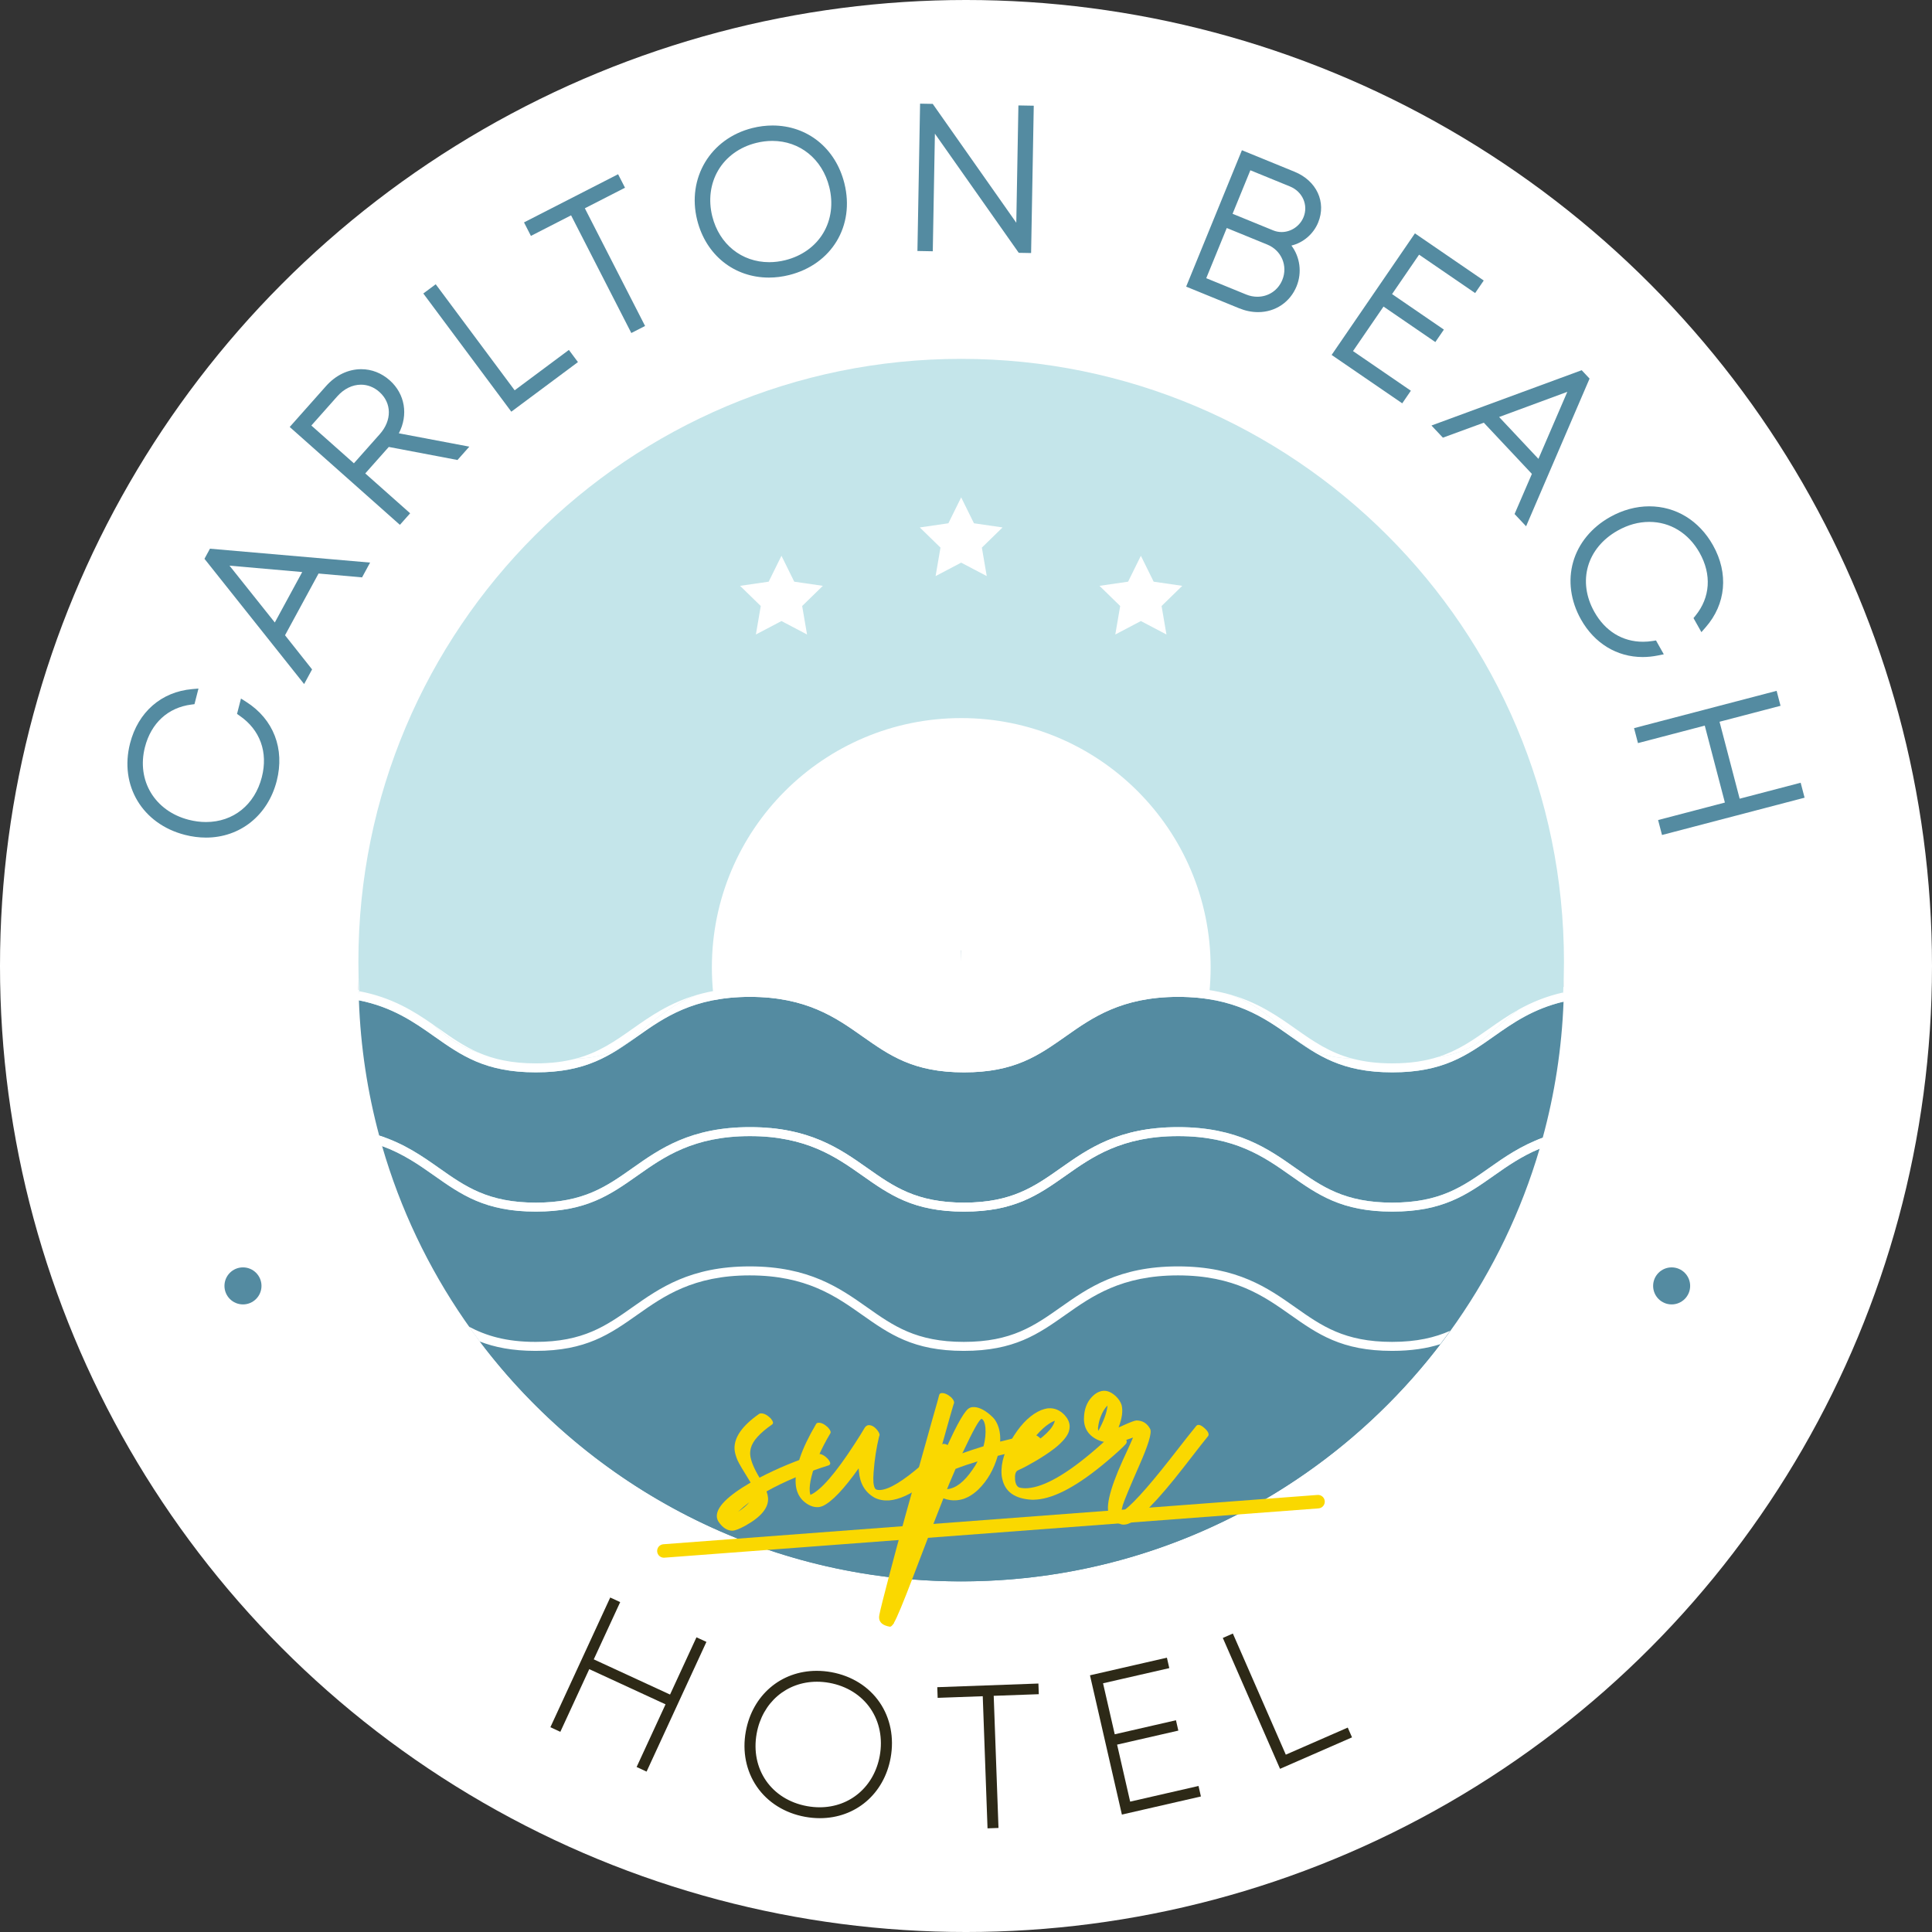 <?xml version="1.0" encoding="utf-8"?>
<!-- Generator: Adobe Illustrator 16.0.0, SVG Export Plug-In . SVG Version: 6.00 Build 0)  -->
<!DOCTYPE svg PUBLIC "-//W3C//DTD SVG 1.1//EN" "http://www.w3.org/Graphics/SVG/1.1/DTD/svg11.dtd">
<svg version="1.1" id="Livello_1" xmlns="http://www.w3.org/2000/svg" xmlns:xlink="http://www.w3.org/1999/xlink" x="0px" y="0px"
	 width="430.035px" height="430.036px" viewBox="-28.361 -23.073 430.035 430.036"
	 enable-background="new -28.361 -23.073 430.035 430.036" xml:space="preserve">
<rect x="-28.361" y="-23.073" width="430.035" height="430.036" fill="#333333" stroke="none"/>
<g>
	<circle fill="#FFFFFF" cx="186.656" cy="191.945" r="215.018"/>
	<g>
		<path fill="#548BA1" d="M185.584,188.461c0.015,0.837,0.031,1.673,0.031,2.513v-2.504
			C185.605,188.467,185.594,188.464,185.584,188.461z"/>
		<path fill="#C4E5EA" d="M185.582,56.803c-74.101,0-134.171,60.071-134.171,134.171c0,74.1,60.07,134.17,134.171,134.17
			c74.099,0,134.171-60.07,134.171-134.17C319.753,116.874,259.681,56.803,185.582,56.803z M185.6,247.78
			c-30.657,0-55.509-24.853-55.509-55.508c0-30.657,24.852-55.51,55.509-55.51s55.508,24.853,55.508,55.51
			C241.108,222.929,216.257,247.78,185.6,247.78z"/>
		<path fill="#548BA1" d="M319.771,194.75c0,0.621-0.016,1.24-0.022,1.858c0.008-0.002,0.016-0.004,0.022-0.008V194.75z"/>
		<path fill="#548BA1" d="M51.429,197.253c0.011,0.002,0.021,0.006,0.031,0.008c-0.016-0.836-0.031-1.672-0.031-2.512V197.253z"/>
		<path fill="#FFFFFF" d="M319.99,199.791l-0.277-1.229c-0.012,0.438-0.033,0.877-0.049,1.313
			C319.774,199.851,319.876,199.815,319.99,199.791z"/>
		<path fill="#FFFFFF" d="M78.13,211.216c-3.228-1.402-5.907-3.285-8.775-5.307c-0.473-0.334-0.953-0.673-1.44-1.013
			c0.291,0.244,0.579,0.494,0.864,0.75C71.823,208.373,74.658,210.136,78.13,211.216z"/>
		<path fill="#FFFFFF" d="M51.244,199.522c0.096,0.021,0.187,0.041,0.28,0.062c-0.016-0.433-0.037-0.859-0.049-1.291L51.244,199.522
			z"/>
		<path fill="#FFFFFF" d="M272.755,212.587c-5.191-1.353-8.797-3.883-12.762-6.676c-3.914-2.763-8.179-5.754-14.277-7.525
			c5.816,2.217,9.924,5.881,13.701,9.264C263.544,211.343,267.282,212.332,272.755,212.587z"/>
		<path fill="#FFFFFF" d="M309.71,201.617c-2.469,1.37-4.611,2.877-6.621,4.295c-3.598,2.539-6.898,4.858-11.365,6.276
			c4.738-0.658,8.18-2.166,11.941-5.535C305.542,204.972,307.501,203.224,309.71,201.617z"/>
		<path fill="#FFFFFF" d="M126.728,198.388c-6.098,1.771-10.362,4.764-14.278,7.525c-3.961,2.793-7.562,5.321-12.75,6.674
			c5.473-0.256,9.206-1.244,13.325-4.935C116.805,204.269,120.912,200.604,126.728,198.388z"/>
		<path fill="#FFFFFF" d="M222.05,198.386c-6.1,1.773-10.367,4.766-14.283,7.527c-3.961,2.793-7.563,5.321-12.752,6.674
			c5.473-0.256,9.209-1.244,13.328-4.935C212.124,204.269,216.231,200.603,222.05,198.386z"/>
		<path fill="#FFFFFF" d="M177.429,212.587c-5.188-1.353-8.793-3.883-12.756-6.676c-3.914-2.763-8.179-5.754-14.279-7.525
			c5.818,2.217,9.926,5.881,13.703,9.264C168.221,211.341,171.957,212.33,177.429,212.587z"/>
		<g>
			<path fill="#548BA1" d="M90.906,244.615c10.618,0,15.682-3.57,21.544-7.705c6.049-4.267,12.902-9.101,26.113-9.101
				c13.213,0,20.065,4.834,26.11,9.096c5.865,4.138,10.931,7.709,21.547,7.709c10.621,0,15.683-3.569,21.546-7.704
				c6.049-4.265,12.904-9.101,26.117-9.101s20.063,4.834,26.109,9.096c5.866,4.138,10.934,7.709,21.551,7.709
				c10.621,0,15.684-3.569,21.545-7.704c3.322-2.343,6.994-4.925,11.936-6.738c2.65-9.705,4.246-19.846,4.64-30.295
				c-6.795,1.602-11.379,4.817-15.422,7.67c-6.14,4.33-11.441,8.07-22.697,8.07c-11.25,0-16.558-3.74-22.703-8.072
				c-5.801-4.092-12.377-8.73-24.957-8.73c-12.578,0-19.158,4.641-24.965,8.734c-6.142,4.33-11.445,8.068-22.699,8.068
				c-11.249,0-16.555-3.74-22.699-8.072c-5.802-4.092-12.378-8.73-24.958-8.73c-12.576,0-19.154,4.639-24.96,8.732
				c-6.143,4.332-11.444,8.069-22.696,8.069s-16.559-3.739-22.703-8.071c-4.315-3.045-9.205-6.484-16.679-7.961
				c0.368,10.375,1.92,20.449,4.515,30.096c5.629,1.812,9.67,4.654,13.315,7.227C75.225,241.044,80.292,244.615,90.906,244.615z"/>
			<path fill="#548BA1" d="M304.241,238.544c-6.14,4.33-11.441,8.07-22.697,8.07c-11.252,0-16.56-3.742-22.703-8.074
				c-5.803-4.092-12.379-8.73-24.957-8.73s-19.158,4.641-24.965,8.734c-6.142,4.33-11.445,8.07-22.699,8.07
				c-11.25,0-16.556-3.742-22.699-8.074c-5.803-4.092-12.379-8.73-24.958-8.73c-12.576,0-19.154,4.641-24.96,8.734
				c-6.143,4.33-11.444,8.07-22.697,8.07c-11.247,0-16.555-3.74-22.698-8.07c-3.238-2.285-6.797-4.789-11.522-6.523
				c16.149,55.966,67.749,96.898,128.916,96.898c60.952,0,112.4-40.648,128.74-96.313
				C310.303,234.296,307.127,236.509,304.241,238.544z"/>
			<path fill="#FFFFFF" d="M90.906,246.615c11.253,0,16.556-3.74,22.697-8.07c5.806-4.094,12.384-8.734,24.96-8.734
				c12.579,0,19.155,4.639,24.958,8.73c6.145,4.332,11.449,8.074,22.699,8.074c11.253,0,16.558-3.74,22.699-8.07
				c5.807-4.094,12.387-8.734,24.965-8.734s19.154,4.639,24.957,8.73c6.145,4.332,11.451,8.074,22.703,8.074
				c11.256,0,16.559-3.74,22.697-8.07c2.886-2.035,6.062-4.248,10.099-5.938c0.237-0.808,0.462-1.62,0.685-2.435
				c-4.94,1.813-8.612,4.396-11.936,6.738c-5.861,4.135-10.924,7.705-21.545,7.705c-10.617,0-15.685-3.572-21.551-7.71
				c-6.046-4.262-12.896-9.096-26.109-9.096s-20.068,4.836-26.117,9.101c-5.863,4.135-10.926,7.705-21.546,7.705
				c-10.616,0-15.682-3.572-21.547-7.709c-6.045-4.263-12.897-9.097-26.11-9.097c-13.211,0-20.064,4.834-26.113,9.101
				c-5.862,4.135-10.926,7.705-21.543,7.705c-10.614,0-15.682-3.57-21.552-7.709c-3.646-2.572-7.687-5.416-13.315-7.227
				c0.21,0.781,0.421,1.564,0.645,2.341c4.727,1.733,8.285,4.239,11.522,6.522C74.351,242.875,79.658,246.615,90.906,246.615z"/>
		</g>
		<path fill="#FFFFFF" d="M90.906,215.617c11.253,0,16.556-3.738,22.697-8.07c5.806-4.094,12.384-8.732,24.96-8.732
			c12.58,0,19.156,4.639,24.958,8.73c6.146,4.332,11.45,8.072,22.699,8.072c11.253,0,16.558-3.738,22.699-8.068
			c5.807-4.094,12.387-8.734,24.965-8.734c12.58,0,19.156,4.639,24.957,8.73c6.146,4.332,11.453,8.072,22.703,8.072
			c11.256,0,16.559-3.74,22.697-8.07c4.043-2.853,8.627-6.068,15.422-7.67c0.016-0.438,0.037-0.875,0.049-1.314l-0.162-0.723
			c-3.893,0.877-7.072,2.242-9.84,3.777c-2.209,1.606-4.168,3.354-6.045,5.036c-3.763,3.369-7.203,4.878-11.941,5.535
			c-2.809,0.894-6.078,1.429-10.18,1.429c-3.443,0-6.297-0.38-8.789-1.029c-5.473-0.256-9.211-1.244-13.338-4.938
			c-3.777-3.383-7.885-7.047-13.701-9.265c-3.32-0.965-7.176-1.571-11.832-1.571c-4.658,0-8.514,0.606-11.834,1.571
			c-5.818,2.218-9.926,5.884-13.707,9.269c-4.119,3.688-7.855,4.679-13.328,4.935c-2.494,0.647-5.348,1.029-8.794,1.029
			c-3.443,0-6.298-0.382-8.791-1.029c-5.473-0.258-9.208-1.246-13.332-4.938c-3.777-3.383-7.885-7.047-13.703-9.265
			c-3.318-0.965-7.174-1.571-11.831-1.571c-4.658,0-8.515,0.608-11.835,1.574c-5.815,2.217-9.923,5.881-13.703,9.266
			c-4.119,3.688-7.854,4.679-13.325,4.935c-2.493,0.647-5.349,1.029-8.793,1.029c-5.429,0-9.4-0.937-12.775-2.4
			c-3.473-1.08-6.308-2.844-9.353-5.568c-0.285-0.256-0.573-0.506-0.864-0.75c-4.199-2.92-9.076-5.973-16.299-7.34l-0.14,0.734
			c0.012,0.432,0.033,0.858,0.049,1.291c7.474,1.477,12.362,4.916,16.679,7.961C74.348,211.876,79.655,215.617,90.906,215.617z"/>
		<path fill="#548BA1" d="M258.788,269.539c-5.804-4.093-12.379-8.73-24.957-8.73c-12.58,0-19.16,4.641-24.965,8.734
			c-6.146,4.33-11.447,8.067-22.7,8.067c-11.247,0-16.555-3.739-22.697-8.069c-5.805-4.095-12.381-8.732-24.96-8.732
			c-12.576,0-19.155,4.639-24.96,8.732c-6.146,4.332-11.447,8.069-22.697,8.069c-5.186,0-9.1-0.801-12.424-2.082
			c24.488,32.429,63.351,53.392,107.119,53.392c43.496,0,82.146-20.705,106.66-52.789c-2.952,0.926-6.394,1.479-10.715,1.479
			C270.24,277.61,264.933,273.871,258.788,269.539z"/>
		<path fill="#FFFFFF" d="M281.491,275.61c-10.617,0-15.687-3.569-21.552-7.707c-6.045-4.264-12.897-9.096-26.108-9.096
			c-13.215,0-20.07,4.834-26.121,9.103c-5.863,4.133-10.926,7.7-21.543,7.7c-10.613,0-15.68-3.569-21.547-7.707
			c-6.045-4.264-12.897-9.096-26.11-9.096c-13.211,0-20.065,4.834-26.116,9.103c-5.861,4.133-10.926,7.7-21.541,7.7
			c-6.585,0-11.034-1.375-14.865-3.405c0.796,1.123,1.612,2.229,2.44,3.323c3.324,1.281,7.239,2.082,12.424,2.082
			c11.25,0,16.553-3.737,22.697-8.069c5.805-4.095,12.384-8.732,24.96-8.732c12.579,0,19.155,4.639,24.96,8.732
			c6.144,4.33,11.45,8.069,22.697,8.069c11.252,0,16.555-3.737,22.7-8.067c5.805-4.095,12.385-8.734,24.965-8.734
			c12.578,0,19.153,4.639,24.957,8.73c6.145,4.332,11.451,8.071,22.703,8.071c4.321,0,7.763-0.556,10.715-1.479
			c0.754-0.988,1.496-1.984,2.223-2.994C291.021,274.642,287.008,275.61,281.491,275.61z"/>
		<path fill="#548BA1" d="M13.044,161.786c-8.918-2.286-13.76-10.284-11.488-19.148c1.683-6.563,6.602-10.775,12.942-11.33
			l-0.371,1.449c-5.526,0.695-9.711,4.438-11.196,10.233c-2.054,8.012,2.314,15.286,10.478,17.379
			c8.16,2.092,15.419-2.168,17.479-10.212c1.527-5.956-0.484-11.399-5.349-14.747l0.362-1.417c5.663,3.598,8.083,9.793,6.36,16.517
			C29.982,159.406,21.961,164.072,13.044,161.786z"/>
		<path fill="#548BA1" d="M17.493,163.363c-1.543,0-3.123-0.205-4.696-0.608c-9.477-2.429-14.61-10.994-12.209-20.365
			c1.785-6.962,6.953-11.477,13.824-12.078l1.404-0.123l-0.89,3.476l-0.675,0.085c-5.201,0.654-8.976,4.113-10.354,9.489
			c-1.903,7.428,2.199,14.225,9.756,16.162c1.288,0.33,2.575,0.498,3.827,0.498c6.093,0,10.857-3.828,12.438-9.989
			c1.423-5.548-0.38-10.532-4.947-13.675l-0.574-0.396l0.878-3.428l1.163,0.739c6.088,3.867,8.627,10.45,6.793,17.608
			C31.268,158.415,25.09,163.363,17.493,163.363z"/>
		<path fill="#548BA1" d="M41.976,103.531l-8.09,14.898l6.023,7.601l-0.734,1.354l-20.831-26.181l0.594-1.093l33.471,2.904
			l-0.745,1.373L41.976,103.531z M32.965,117.289l7.548-13.898l-20.022-1.757L32.965,117.289z"/>
		<path fill="#548BA1" d="M39.333,129.189L17.15,101.308l1.223-2.25l35.643,3.093l-1.786,3.291l-9.687-0.856l-7.461,13.741
			l6.022,7.601L39.333,129.189z M22.725,102.834l10.082,12.651l6.101-11.231L22.725,102.834z"/>
		<path fill="#548BA1" d="M58.804,74.085l15.385,2.913L73.1,78.224l-15.296-2.905l-6.275,7.065l9.993,8.875l-0.957,1.078
			L37.536,71.882l7.43-8.364c3.594-4.046,8.955-4.566,12.755-1.191C61.173,65.394,61.552,70.188,58.804,74.085z M50.493,81.463
			l6.436-7.246c3.104-3.495,2.979-7.991-0.188-10.804c-3.184-2.827-7.692-2.404-10.775,1.066l-6.438,7.246L50.493,81.463z"/>
		<path fill="#548BA1" d="M60.649,93.749L36.124,71.966l8.094-9.112c2.149-2.419,4.93-3.751,7.83-3.751
			c2.321,0,4.513,0.856,6.337,2.477c3.42,3.037,4.167,7.719,2.027,11.793l15.695,2.972l-2.637,2.969l-15.296-2.905l-5.234,5.894
			l9.992,8.874L60.649,93.749z M40.941,71.643l9.469,8.409l5.771-6.499c2.719-3.061,2.676-6.923-0.104-9.392
			c-1.187-1.053-2.599-1.609-4.085-1.609c-1.92,0-3.795,0.921-5.278,2.592L40.941,71.643z"/>
		<path fill="#548BA1" d="M98.06,56.215l0.821,1.103l-13.228,9.848L67.262,42.459l1.155-0.86L85.99,65.201L98.06,56.215z"/>
		<polygon fill="#548BA1" points="85.45,68.564 65.863,42.254 68.623,40.199 86.195,63.802 98.265,54.816 100.281,57.522 		"/>
		<path fill="#548BA1" d="M109.412,18.278l-8.94,4.577l13.408,26.194l-1.283,0.656L99.188,23.512l-8.939,4.576l-0.627-1.224
			l19.164-9.81L109.412,18.278z"/>
		<polygon fill="#548BA1" points="112.162,51.052 98.753,24.857 89.813,29.434 88.275,26.43 109.219,15.709 110.757,18.713 
			101.817,23.29 115.225,49.485 		"/>
		<path fill="#548BA1" d="M127.792,25.669c-2.191-8.773,2.571-17.028,11.56-19.273s17.065,2.767,19.267,11.572
			c2.19,8.773-2.59,16.965-11.575,19.21C138.054,39.423,129.975,34.41,127.792,25.669z M157.197,18.322
			c-2.002-8.016-9.348-12.588-17.502-10.55c-8.153,2.037-12.476,9.568-10.482,17.542c1.982,7.94,9.331,12.523,17.484,10.486
			C154.852,33.764,159.192,26.307,157.197,18.322z"/>
		<path fill="#548BA1" d="M142.792,38.713c-7.76,0-14.028-5.025-15.972-12.802c-2.335-9.346,2.947-18.152,12.287-20.485
			c1.499-0.375,3.01-0.564,4.488-0.564c7.761,0,14.037,5.05,15.989,12.864c2.364,9.462-2.812,18.051-12.303,20.423
			C145.785,38.522,144.273,38.713,142.792,38.713z M143.536,8.289c-1.185,0-2.395,0.152-3.6,0.454
			c-3.658,0.914-6.65,3.074-8.428,6.083c-1.762,2.983-2.233,6.622-1.328,10.246c1.55,6.203,6.526,10.211,12.678,10.212
			c0.001,0,0.001,0,0.001,0c1.184,0,2.393-0.152,3.596-0.453c3.665-0.916,6.662-3.064,8.438-6.051
			c1.766-2.965,2.237-6.593,1.333-10.216C154.667,12.322,149.686,8.289,143.536,8.289z"/>
		<path fill="#548BA1" d="M200.722,1.438l-0.555,30.794l-1.242-0.022L178.791,3.604l-0.51,28.233l-1.419-0.026l0.556-30.793
			l1.309,0.023l20.07,28.547l0.508-28.176L200.722,1.438z"/>
		<polygon fill="#548BA1" points="201.147,33.25 198.399,33.2 179.735,6.684 179.262,32.855 175.845,32.792 176.436,0 
			179.251,0.051 197.851,26.506 198.321,0.395 201.739,0.456 		"/>
		<path fill="#548BA1" d="M256.952,30.813c2.725,2.176,3.77,6.012,2.356,9.467c-1.752,4.287-6.492,6.377-11.502,4.33l-10.844-4.433
			l11.654-28.508l10.801,4.415c4.502,1.84,6.281,6.12,4.703,9.979C262.907,29.037,259.97,30.911,256.952,30.813L256.952,30.813z
			 M257.99,39.611c1.475-3.604-0.236-7.678-3.882-9.168l-9.957-4.07l-5.321,13.021l9.805,4.008
			C252.399,44.942,256.487,43.286,257.99,39.611z M249.403,13.524l-4.715,11.535l9.967,4.074c3.207,1.312,6.802-0.416,8.06-3.491
			c1.311-3.207-0.269-6.787-3.557-8.132L249.403,13.524z"/>
		<path fill="#548BA1" d="M251.665,46.402c-1.404,0-2.83-0.291-4.236-0.866l-11.768-4.811l12.409-30.359l11.728,4.793
			c4.896,2.002,7.104,6.747,5.25,11.284c-1.063,2.599-3.334,4.508-5.957,5.145c1.908,2.523,2.402,5.995,1.145,9.071
			C258.786,44.201,255.503,46.402,251.665,46.402z M240.132,38.848l8.879,3.629c0.813,0.332,1.65,0.5,2.492,0.5l0,0
			c2.486,0,4.617-1.435,5.561-3.743c1.277-3.123-0.188-6.578-3.334-7.864l-9.03-3.691L240.132,38.848z M245.991,24.513l9.043,3.695
			c0.598,0.245,1.227,0.369,1.868,0.369c2.111,0,4.074-1.331,4.886-3.313c1.1-2.689-0.224-5.688-3.011-6.828l-8.827-3.608
			L245.991,24.513z"/>
		<path fill="#548BA1" d="M284.286,64.157l-0.789,1.152l-14.066-9.638l17.41-25.41l13.666,9.364l-0.783,1.143l-12.479-8.549
			L280.1,42.646l11.535,7.903l-0.771,1.125l-11.533-7.902l-7.922,11.562L284.286,64.157z"/>
		<polygon fill="#548BA1" points="283.757,66.7 268.04,55.932 286.581,28.872 301.897,39.366 299.983,42.159 287.505,33.61 
			281.491,42.387 293.026,50.291 291.124,53.065 279.591,45.163 272.8,55.074 285.677,63.897 		"/>
		<path fill="#548BA1" d="M313.792,82.204l-11.605-12.358l-9.106,3.334l-1.056-1.123l31.398-11.559l0.852,0.906l-13.266,30.867
			l-1.07-1.139L313.792,82.204z M303.56,69.33l10.826,11.529l7.955-18.459L303.56,69.33z"/>
		<path fill="#548BA1" d="M311.325,94.069l-2.564-2.73l3.854-8.929l-10.703-11.398l-9.107,3.334l-2.541-2.705l33.437-12.31
			l1.754,1.866L311.325,94.069z M305.321,69.746l8.75,9.317l6.429-14.918L305.321,69.746z"/>
		<path fill="#548BA1" d="M330.509,92.876c8.025-4.512,17.055-2.078,21.539,5.901c3.32,5.907,2.678,12.352-1.523,17.136
			l-0.733-1.304c3.516-4.322,3.953-9.92,1.021-15.137c-4.055-7.212-12.24-9.45-19.586-5.321s-9.647,12.225-5.58,19.465
			c3.015,5.361,8.23,7.906,14.062,6.964l0.717,1.275c-6.58,1.313-12.613-1.492-16.014-7.544
			C319.909,106.304,322.481,97.387,330.509,92.876z"/>
		<path fill="#548BA1" d="M337.272,123.174c-5.737,0-10.746-3.052-13.733-8.372c-2.308-4.103-2.925-8.646-1.738-12.794
			c1.182-4.137,4.1-7.689,8.219-10.003c2.767-1.556,5.779-2.377,8.715-2.377c5.922,0,11.095,3.156,14.188,8.659
			c3.521,6.267,2.906,13.103-1.646,18.286l-0.93,1.061l-1.76-3.127l0.43-0.528c3.31-4.068,3.646-9.177,0.924-14.016
			c-2.453-4.366-6.535-6.869-11.198-6.869c-2.384,0-4.746,0.648-7.023,1.93c-6.879,3.866-9.016,11.311-5.197,18.104
			c2.408,4.285,6.256,6.646,10.832,6.646c0.719,0,1.457-0.061,2.197-0.181l0.688-0.111l1.734,3.085l-1.352,0.27
			C339.499,123.06,338.372,123.174,337.272,123.174z"/>
		<path fill="#548BA1" d="M372.093,153.767l-29.801,7.798l-0.363-1.395l14.867-3.891l-4.986-19.062l-14.869,3.891l-0.364-1.395
			l29.801-7.797l0.365,1.395l-13.58,3.553l4.985,19.062l13.58-3.553L372.093,153.767z"/>
		<polygon fill="#548BA1" points="341.577,162.785 340.708,159.456 355.575,155.565 351.095,138.438 336.228,142.329 335.354,139 
			367.091,130.696 367.96,134.026 354.382,137.579 358.862,154.705 372.442,151.153 373.313,154.481 		"/>
		<path fill="#2D2917" d="M128.215,342.632l-12.902,27.965l-1.309-0.605l6.438-13.951l-17.887-8.252l-6.438,13.951l-1.31-0.604
			l12.903-27.963l1.309,0.604l-5.881,12.742l17.887,8.254l5.88-12.744L128.215,342.632z"/>
		<path fill="#2D2917" d="M115.557,371.261l-2.216-1.025l6.438-13.949l-16.979-7.834l-6.438,13.951l-2.216-1.023l13.322-28.871
			l2.216,1.023l-5.881,12.742l16.979,7.834l5.88-12.742l2.216,1.021L115.557,371.261z M114.667,369.748l0.4,0.186l12.483-27.055
			l-0.401-0.186l-5.88,12.742l-18.794-8.672l5.881-12.744l-0.4-0.184L95.472,360.89l0.401,0.186l6.438-13.951l18.794,8.672
			L114.667,369.748z"/>
		<path fill="#2D2917" d="M138.134,362.423c1.614-8.896,9.354-14.457,18.466-12.803s14.409,9.547,12.788,18.477
			c-1.614,8.895-9.342,14.391-18.454,12.736C141.822,379.177,136.525,371.287,138.134,362.423z M167.949,367.835
			c1.476-8.127-3.334-15.316-11.604-16.818c-8.268-1.5-15.306,3.582-16.772,11.668c-1.462,8.051,3.347,15.25,11.614,16.752
			C159.456,380.937,166.48,375.931,167.949,367.835z"/>
		<path fill="#2D2917" d="M154.131,381.626c-1.08,0-2.187-0.102-3.286-0.301c-4.515-0.82-8.33-3.203-10.743-6.711
			c-2.393-3.479-3.267-7.838-2.46-12.281c1.466-8.076,7.811-13.502,15.786-13.502c1.072,0,2.17,0.1,3.261,0.297
			c4.52,0.82,8.333,3.207,10.742,6.721c2.391,3.484,3.261,7.867,2.449,12.338C168.421,376.226,162.092,381.626,154.131,381.626z
			 M153.428,349.832c-7.477,0-13.426,5.096-14.802,12.682c-0.76,4.18,0.058,8.277,2.299,11.535
			c2.262,3.287,5.848,5.521,10.098,6.293c1.043,0.189,2.089,0.285,3.108,0.285c7.462,0,13.396-5.07,14.765-12.619
			c0.766-4.209-0.049-8.326-2.289-11.594c-2.257-3.291-5.843-5.527-10.096-6.301C155.478,349.925,154.441,349.832,153.428,349.832z
			 M154.082,380.203C154.081,380.203,154.081,380.203,154.082,380.203c-0.981,0-1.984-0.092-2.982-0.273
			c-8.369-1.52-13.535-8.971-12.019-17.334c1.34-7.381,7.128-12.34,14.402-12.34c0.972,0,1.965,0.092,2.951,0.27
			c4.112,0.748,7.586,2.926,9.779,6.135c2.177,3.184,2.967,7.184,2.227,11.266C167.109,375.267,161.337,380.203,154.082,380.203z
			 M153.484,351.255c-6.774,0-12.168,4.629-13.419,11.52c-1.438,7.928,3.276,14.729,11.212,16.17
			c0.939,0.17,1.884,0.258,2.805,0.258c6.758,0,12.133-4.604,13.376-11.457c0.692-3.82-0.041-7.557-2.067-10.521
			c-2.042-2.984-5.285-5.016-9.132-5.715C155.328,351.341,154.395,351.255,153.484,351.255z"/>
		<path fill="#2D2917" d="M202.345,353.55l-10.037,0.361l1.063,29.41l-1.441,0.051l-1.061-29.408l-10.038,0.361l-0.05-1.373
			l21.515-0.777L202.345,353.55z"/>
		<path fill="#2D2917" d="M191.448,383.89l-1.063-29.408l-10.037,0.361l-0.086-2.373l22.513-0.813l0.086,2.373l-10.036,0.361
			l1.063,29.41L191.448,383.89z M191.349,353.447l1.063,29.406l0.44-0.016l-1.063-29.408l10.037-0.361l-0.015-0.375l-20.515,0.738
			l0.014,0.375L191.349,353.447z"/>
		<path fill="#2D2917" d="M238.038,375.056l0.313,1.361l-16.621,3.807l-6.879-30.023l16.148-3.701l0.311,1.352l-14.744,3.381
			l2.822,12.318l13.629-3.123l0.305,1.33l-13.629,3.123l3.132,13.66L238.038,375.056z"/>
		<path fill="#2D2917" d="M221.354,380.824l-7.102-30.998l17.123-3.924l0.531,2.324l-14.744,3.377l2.602,11.35l13.629-3.123
			l0.527,2.305l-13.629,3.121l2.905,12.688l15.218-3.486l0.532,2.336L221.354,380.824z M215.45,350.576l6.655,29.051l15.646-3.586
			l-0.088-0.385l-15.218,3.482l-3.352-14.635l13.629-3.123l-0.082-0.354l-13.629,3.123l-3.047-13.297l14.744-3.379l-0.086-0.377
			L215.45,350.576z"/>
		<path fill="#2D2917" d="M271.37,362.121l0.551,1.26l-15.107,6.604l-12.336-28.219l1.32-0.578l11.785,26.961L271.37,362.121z"/>
		<path fill="#2D2917" d="M256.556,370.642l-12.736-29.135l2.236-0.979l11.785,26.961l13.787-6.027l0.951,2.176L256.556,370.642z
			 M245.136,342.023l11.936,27.303l14.191-6.203l-0.15-0.344l-13.786,6.025l-11.785-26.961L245.136,342.023z"/>
		<polygon fill="#FFFFFF" points="185.582,87.634 188.427,93.402 194.794,94.327 190.188,98.817 191.274,105.156 185.582,102.163 
			179.888,105.156 180.975,98.817 176.37,94.327 182.735,93.402 		"/>
		<polygon fill="#FFFFFF" points="145.582,100.634 148.427,106.402 154.793,107.327 150.188,111.817 151.275,118.156 
			145.582,115.163 139.888,118.156 140.975,111.817 136.37,107.327 142.735,106.402 		"/>
		<polygon fill="#FFFFFF" points="225.581,100.634 228.427,106.402 234.794,107.327 230.188,111.817 231.274,118.156 
			225.581,115.163 219.888,118.156 220.976,111.817 216.37,107.327 222.735,106.402 		"/>
		<circle fill="#548BA1" cx="343.722" cy="263.149" r="4.121"/>
		<circle fill="#548BA1" cx="25.721" cy="263.149" r="4.121"/>
		<g>
			<path fill="#FAD800" d="M119.409,323.65c-0.777,0-1.436-0.602-1.494-1.389c-0.063-0.826,0.558-1.547,1.384-1.607l145.604-10.975
				c0.816-0.061,1.546,0.559,1.607,1.383c0.062,0.826-0.557,1.549-1.383,1.609l-145.605,10.973
				C119.485,323.648,119.447,323.65,119.409,323.65z"/>
			<path fill="#FAD800" d="M140.603,291.644c0.112-0.066,0.229-0.105,0.344-0.115c0.673-0.053,1.405,0.303,2.2,1.063
				c0.323,0.388,0.512,0.709,0.562,0.972c-0.015,0.207-0.077,0.345-0.188,0.412c-2.761,1.92-4.344,3.676-4.748,5.265
				c-0.137,0.512-0.184,1.027-0.143,1.555c0.13,1.285,0.818,2.965,2.068,5.041c4.039-2.107,8.297-3.867,12.771-5.275l0.22-0.018
				c0.729-0.057,1.479,0.326,2.249,1.148c0.292,0.357,0.464,0.668,0.515,0.928c-0.04,0.24-0.16,0.395-0.36,0.471
				c-5.249,1.645-9.861,3.578-13.832,5.799c0.189,0.545,0.301,1.02,0.333,1.43c0.169,2.162-1.494,4.217-4.984,6.166
				c-0.027,0.031-0.057,0.047-0.085,0.049c-1.27,0.689-2.195,1.055-2.779,1.102c-1.173,0.031-2.225-0.621-3.151-1.959
				c-0.234-0.363-0.367-0.75-0.399-1.16c-0.133-2.074,2.374-4.605,7.52-7.598c-1.647-2.635-2.613-4.277-2.899-4.932
				c-0.395-0.91-0.62-1.73-0.678-2.461C134.99,296.919,136.813,294.292,140.603,291.644z M135.915,313.437
				c1.118-0.73,1.96-1.443,2.521-2.137C137.522,311.992,136.68,312.705,135.915,313.437z"/>
			<path fill="#FAD800" d="M153.303,293.869c0.104-0.154,0.26-0.24,0.466-0.257c0.643-0.051,1.344,0.277,2.104,0.981
				c0.385,0.41,0.604,0.761,0.656,1.05c0.01,0.119-0.014,0.224-0.064,0.313c-2.079,3.484-3.486,6.725-4.222,9.723
				c-0.313,1.258-0.437,2.326-0.366,3.203c0.016,0.205,0.063,0.465,0.148,0.781c2.304-1.002,5.565-4.756,9.789-11.26
				c0.894-1.361,1.663-2.598,2.313-3.707c0.21-0.311,0.474-0.494,0.794-0.547c0.701-0.055,1.378,0.332,2.031,1.162
				c0.295,0.391,0.453,0.715,0.474,0.979c-0.019,0.148-0.054,0.269-0.104,0.361c-0.603,2.457-1.013,5.105-1.23,7.943
				c-0.072,0.947-0.085,1.727-0.037,2.34c0.096,0.846,0.281,1.346,0.559,1.5c0.244,0.129,0.587,0.174,1.023,0.141
				c1.987-0.156,5.031-2.01,9.133-5.564c2.173-1.902,3.63-3.385,4.372-4.441c0.163-0.16,0.303-0.244,0.42-0.252
				c0.613-0.051,1.272,0.297,1.978,1.033c0.325,0.389,0.512,0.709,0.562,0.973c-0.019,0.146-0.053,0.268-0.104,0.357
				c-1.561,2.238-3.712,4.406-6.458,6.502c-3.024,2.295-5.705,3.533-8.042,3.719c-1.229,0.064-2.306-0.146-3.225-0.633
				c-2.093-1.188-3.246-3.152-3.461-5.9l-0.048-0.613c-3.281,4.637-5.942,7.432-7.985,8.385c-0.06,0.006-0.116,0.025-0.172,0.059
				c-0.257,0.107-0.53,0.174-0.822,0.195c-1.17,0.064-2.313-0.422-3.42-1.451c-0.957-0.953-1.493-2.178-1.609-3.666
				C148.49,303.917,150.006,299.449,153.303,293.869z"/>
			<path fill="#FAD800" d="M180.708,287.36c0.1-0.213,0.267-0.33,0.502-0.348c0.642-0.052,1.356,0.262,2.145,0.934
				c0.512,0.521,0.723,0.959,0.634,1.318c-0.036-0.087-1.362,4.573-3.979,13.979c0.166-0.131,0.404-0.283,0.714-0.455
				c0.027-0.029,0.152-0.32,0.374-0.865c2.807-6.569,4.817-10.37,6.029-11.405c0.306-0.229,0.633-0.358,0.983-0.388
				c1.168-0.092,2.478,0.482,3.929,1.724c0.473,0.401,0.823,0.771,1.057,1.104c0.664,0.979,1.049,2.152,1.156,3.525
				c0.024,0.322,0.029,0.764,0.016,1.322c0.521-0.129,1.045-0.258,1.58-0.389c0.533-0.129,1.017-0.248,1.447-0.355
				c0.434-0.107,0.852-0.205,1.258-0.297c0.402-0.09,0.758-0.162,1.063-0.215c0.305-0.053,0.571-0.104,0.803-0.15
				c0.231-0.047,0.406-0.076,0.522-0.086l0.172-0.057c0.029-0.002,0.072-0.021,0.13-0.055c0.758-0.06,1.493,0.323,2.205,1.149
				c0.321,0.356,0.493,0.666,0.514,0.931c-0.039,0.236-0.174,0.395-0.404,0.473c-0.789,0.061-3.461,0.652-8.018,1.773
				c-0.638,0.137-1.242,0.289-1.816,0.449c-0.881,3.037-2.315,5.531-4.309,7.48c-1.532,1.473-3.146,2.275-4.839,2.408
				c-1.023,0.08-2.005-0.064-2.943-0.434c-1.966,4.945-4.214,10.766-6.748,17.459c-2.218,5.816-3.642,9.234-4.268,10.254l0.007,0.09
				c-0.081,0.096-0.134,0.156-0.161,0.188c-0.291,0.404-0.54,0.602-0.749,0.588c-1.52-0.264-2.318-0.906-2.398-1.93
				c-0.012-0.146,0.002-0.354,0.04-0.621c0.103-0.566,0.338-1.584,0.708-3.053s0.822-3.217,1.354-5.242s1.129-4.27,1.788-6.732
				c0.662-2.461,1.353-4.982,2.076-7.566c0.724-2.586,1.441-5.146,2.153-7.689c0.713-2.539,1.385-4.936,2.018-7.188
				c0.633-2.255,1.189-4.244,1.672-5.974c0.481-1.729,0.874-3.104,1.176-4.127L180.708,287.36z M184.335,303.876
				c-0.172,0.424-0.445,1.064-0.82,1.916c-0.498,1.156-0.854,2.02-1.074,2.598c1.898-0.15,3.784-1.59,5.657-4.324
				c0.452-0.623,0.831-1.24,1.134-1.852C187.48,302.734,185.848,303.289,184.335,303.876z M185.829,300.408
				c1.343-0.486,2.918-1.006,4.727-1.561c0.387-1.439,0.527-2.835,0.422-4.18c-0.106-1.02-0.379-1.66-0.811-1.92l-0.043,0.004
				c-0.467,0.035-1.849,2.496-4.142,7.379C185.905,300.255,185.852,300.347,185.829,300.408z"/>
			<path fill="#FAD800" d="M198.126,304.253c-0.449,0.27-0.633,0.945-0.549,2.025c0.108,1.02,0.448,1.609,1.021,1.771
				c0.568,0.131,1.174,0.172,1.816,0.121c3.682-0.287,8.662-3.131,14.94-8.531c1.625-1.391,3.051-2.723,4.273-3.993
				c0.11-0.099,0.223-0.149,0.34-0.16c0.584-0.045,1.217,0.349,1.9,1.177c0.356,0.44,0.551,0.823,0.573,1.145
				c-0.016,0.178-0.063,0.33-0.141,0.453c-0.646,0.756-2.1,2.09-4.361,4c-6.26,5.281-11.418,8.096-15.477,8.441
				c-0.525,0.041-0.908,0.057-1.144,0.045c-3.75-0.205-5.94-1.738-6.575-4.6c-0.084-0.316-0.14-0.637-0.164-0.957
				c-0.207-2.658,0.711-5.566,2.758-8.727c1.858-2.881,3.887-4.772,6.08-5.68c0.483-0.184,0.944-0.309,1.383-0.373l0.176-0.014
				c1.371-0.107,2.588,0.4,3.646,1.523c0.674,0.74,1.043,1.52,1.106,2.338c0.019,0.588-0.088,1.139-0.311,1.656
				c-0.252,0.549-0.656,1.125-1.211,1.727c-0.556,0.602-1.172,1.164-1.853,1.688c-0.68,0.523-1.403,1.035-2.172,1.537
				c-0.771,0.5-1.506,0.955-2.209,1.363c-0.703,0.406-1.344,0.766-1.922,1.076c-0.578,0.309-1.039,0.537-1.381,0.68L198.126,304.253
				z M200.198,299.197c3.786-2.324,5.862-4.341,6.229-6.044c-1.684,0.66-3.496,2.302-5.436,4.923
				C200.698,298.451,200.435,298.826,200.198,299.197z"/>
			<path fill="#FAD800" d="M237.917,294.306c0.379-0.412,0.979-0.254,1.799,0.477c0.822,0.729,1.104,1.324,0.846,1.785
				c-0.057,0.035-0.084,0.066-0.082,0.096c-0.217,0.224-2.006,2.508-5.369,6.855c-5.877,7.545-10.016,11.75-12.418,12.611
				c-0.547,0.162-1.014,0.199-1.403,0.111c-0.99-0.275-1.826-0.828-2.511-1.656c-1.239-1.578-0.317-5.779,2.765-12.605
				c0.223-0.518,0.574-1.279,1.055-2.287c0.627-1.371,1.039-2.301,1.236-2.787c-3.508,1.363-6.295,1.449-8.357,0.258
				c-1.938-1.11-2.781-2.869-2.526-5.27c0.178-1.865,0.897-3.348,2.163-4.447c0.414-0.355,0.837-0.609,1.265-0.76
				c1.17-0.443,2.356-0.125,3.559,0.955c0.666,0.625,1.115,1.297,1.349,2.012c0.336,1.297,0.112,2.961-0.668,4.99
				c0.229-0.076,0.643-0.254,1.235-0.537c1.42-0.641,2.334-0.977,2.744-1.008c1.381,0.01,2.4,0.65,3.062,1.922
				c0.389,0.852-0.429,3.561-2.451,8.127c-2.072,4.719-3.283,7.635-3.638,8.75c-0.184,0.662-0.303,1.201-0.356,1.617
				c1.885-1.061,5.461-4.939,10.729-11.643C235.386,297.458,237.378,294.935,237.917,294.306z M216.132,295.392
				c1.209-2.211,1.885-4.086,2.027-5.625c-0.627,0.607-1.148,1.471-1.56,2.59c-0.272,0.67-0.457,1.477-0.563,2.426
				C216.034,295.106,216.065,295.31,216.132,295.392z"/>
		</g>
	</g>
</g>
</svg>
